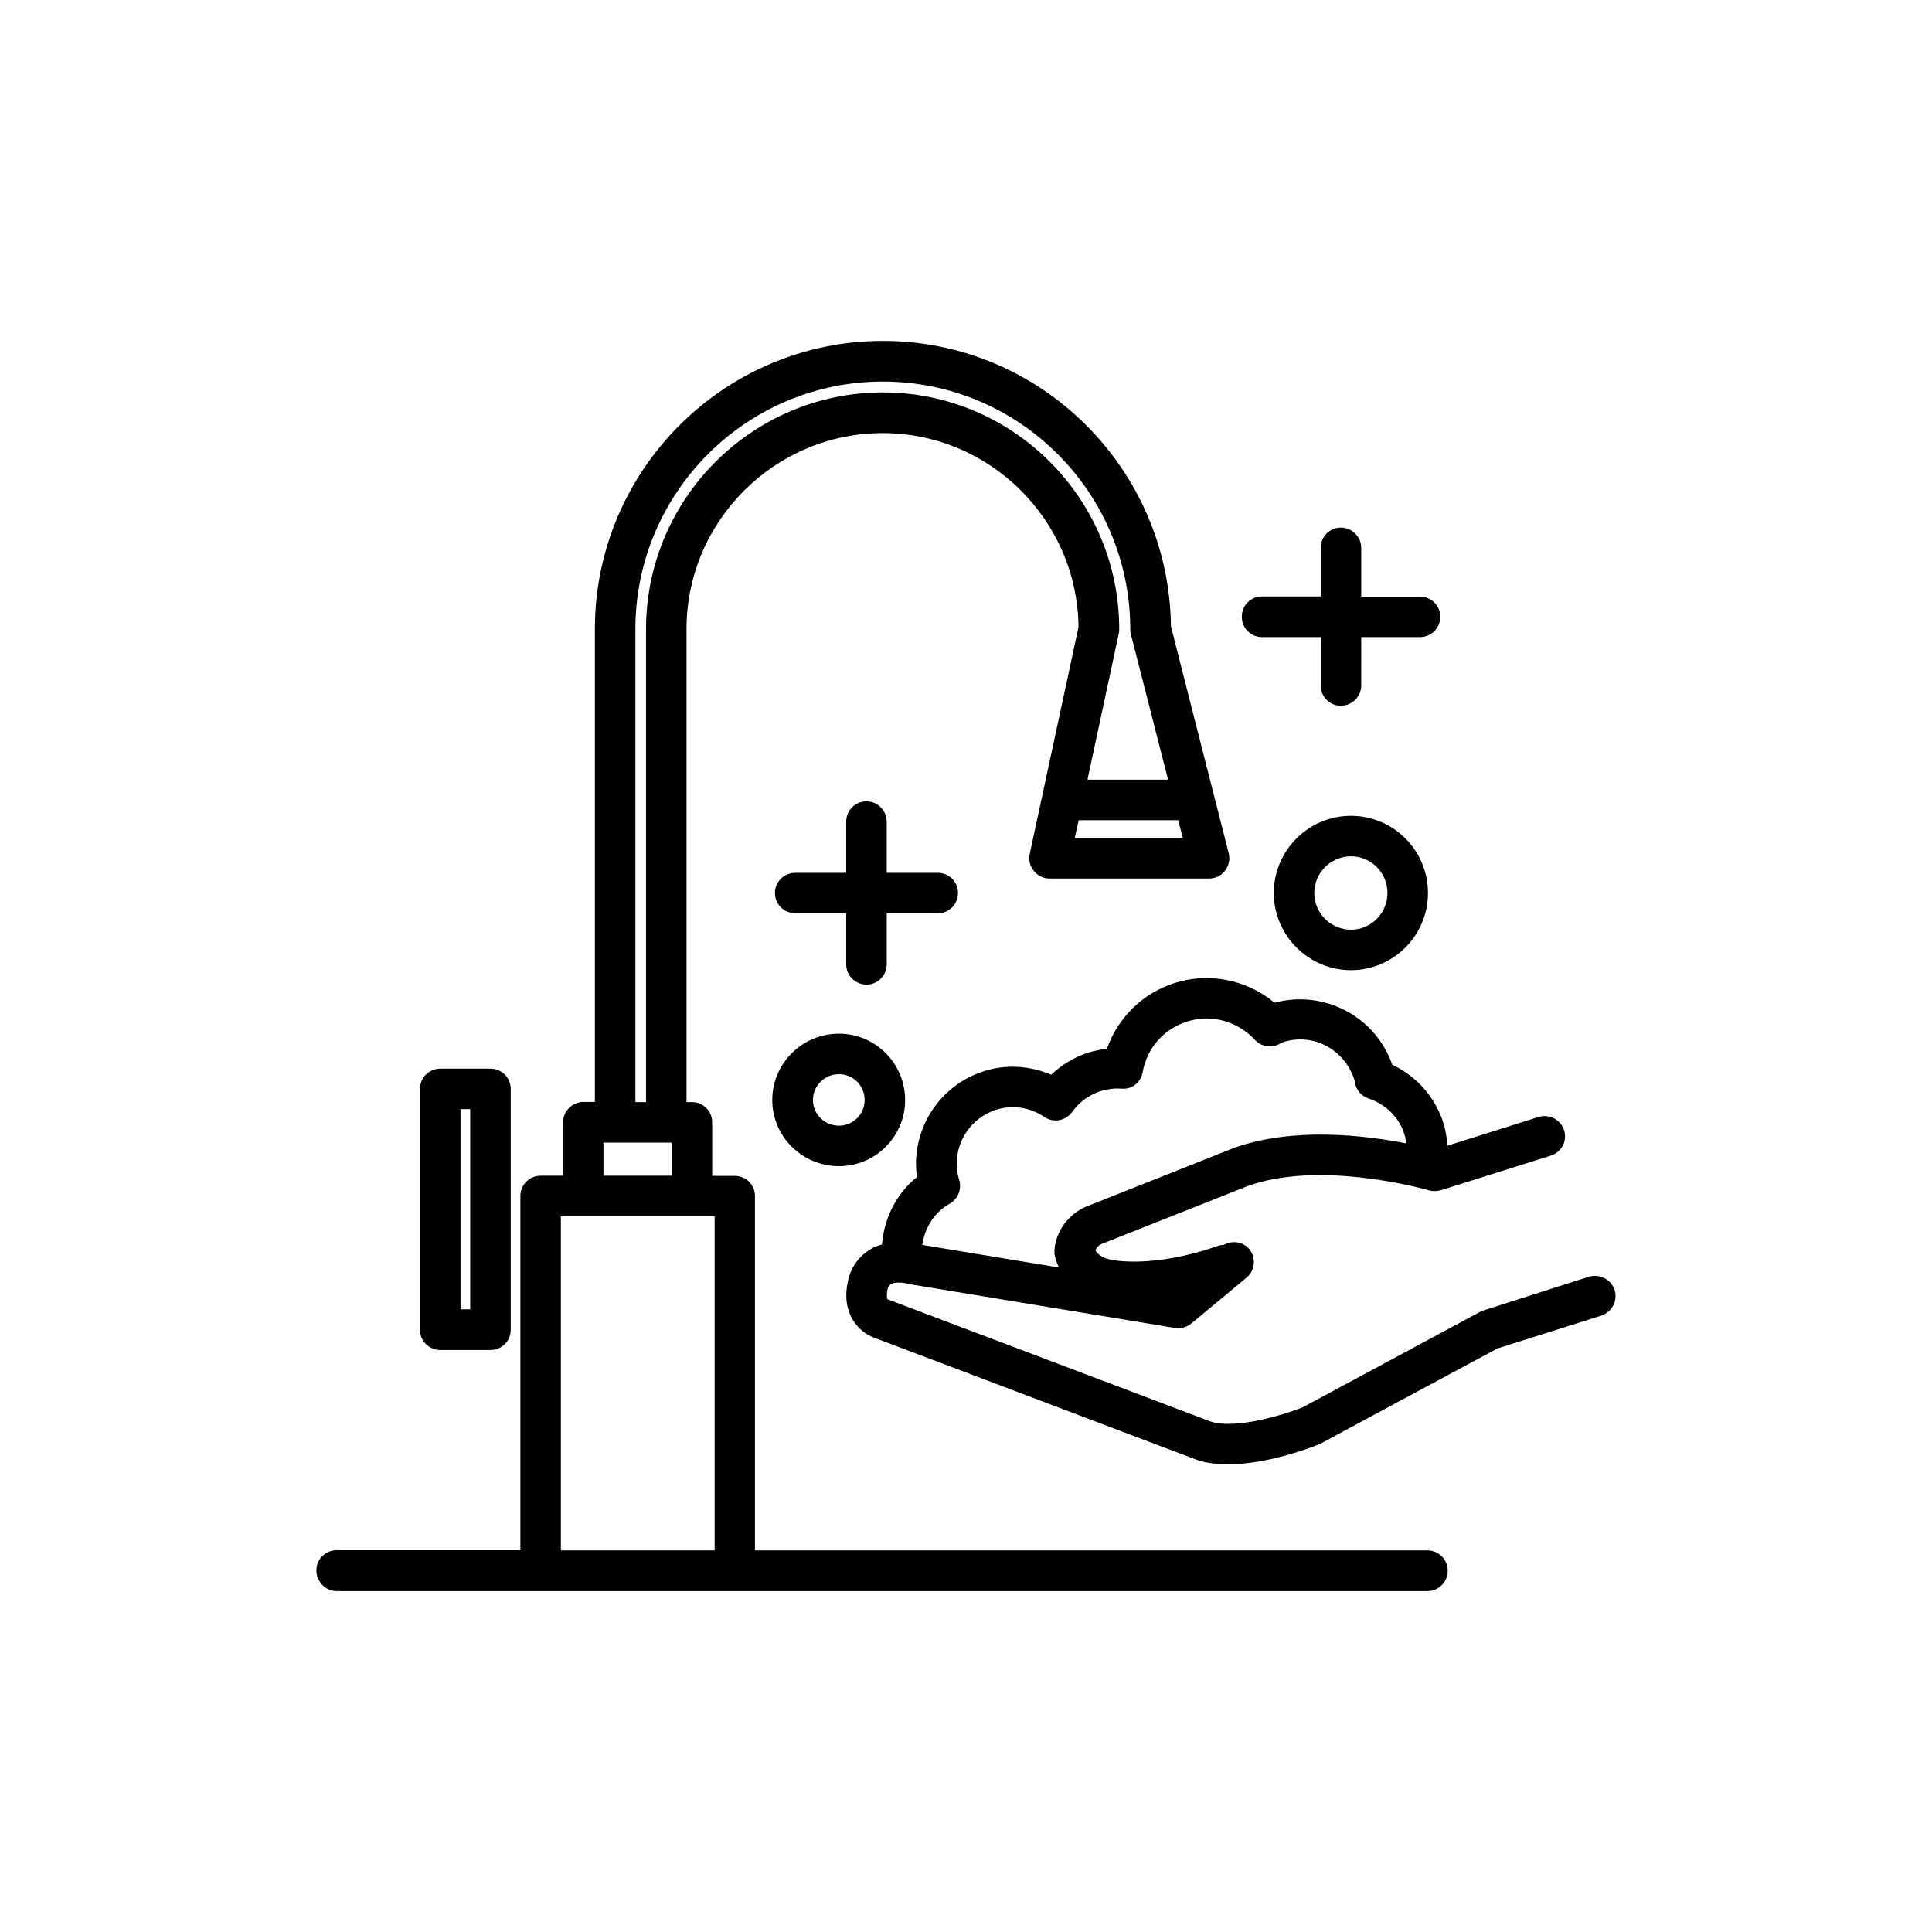 <?xml version="1.0" encoding="UTF-8"?>
<!-- Uploaded to: ICON Repo, www.svgrepo.com, Generator: ICON Repo Mixer Tools -->
<svg fill="#000000" width="800px" height="800px" version="1.1" viewBox="144 144 512 512" xmlns="http://www.w3.org/2000/svg">
 <g>
  <path d="m397.88 380.65c0-3.023-2.418-5.34-5.391-5.34h-13.504v-13.555c0-2.973-2.418-5.391-5.34-5.391-3.023 0-5.391 2.418-5.391 5.391v13.555h-13.5c-2.973 0-5.391 2.367-5.391 5.34s2.418 5.391 5.391 5.391h13.5v13.551c0 2.922 2.418 5.34 5.391 5.34 2.922 0 5.34-2.418 5.34-5.34v-13.551h13.551c2.977 0 5.344-2.418 5.344-5.391z"/>
  <path d="m478.49 312.84h15.516v12.797c0 3.023 2.367 5.391 5.34 5.391s5.391-2.418 5.391-5.391l0.004-12.797h15.566c2.973 0 5.391-2.418 5.391-5.391 0-2.973-2.418-5.34-5.391-5.34h-15.566v-12.898c0-2.973-2.418-5.391-5.391-5.391-3.023 0-5.34 2.418-5.34 5.391v12.848h-15.52c-3.023 0-5.391 2.367-5.391 5.34-0.051 3.023 2.367 5.441 5.391 5.441z"/>
  <path d="m522.27 554.87h-178.2v-93.91c0-2.973-2.367-5.34-5.34-5.34l-5.996-0.004v-14.207c0-2.922-2.367-5.34-5.34-5.34h-1.461v-125.35c0-28.617 23.375-51.941 51.992-51.941 28.363 0 51.59 23.023 51.891 51.387l-12.945 60.207c-0.301 1.512 0.051 3.223 1.109 4.434 1.059 1.309 2.57 2.016 4.18 2.016h42.27c1.664 0 3.223-0.754 4.18-2.066 1.059-1.309 1.41-3.023 1.008-4.637l-15.312-60.152c-0.453-41.715-34.461-75.621-76.328-75.621-42.066 0-76.328 34.258-76.328 76.328v125.35h-3.023c-2.973 0-5.391 2.418-5.391 5.34v14.207h-5.941c-2.973 0-5.391 2.418-5.391 5.34v93.91h-48.668c-2.973 0-5.391 2.367-5.391 5.34s2.418 5.492 5.391 5.492h289.04c2.973 0 5.391-2.418 5.391-5.391 0-2.973-2.418-5.391-5.391-5.391zm-93.457-188.78 1.059-4.734h26.348l1.258 4.734zm-116.43-55.371c0-36.172 29.422-65.598 65.598-65.598 36.125 0 65.547 29.422 65.547 65.598 0 0.453 0.051 0.906 0.152 1.309l9.871 38.594h-21.363l8.312-38.793c0.102-0.352 0.102-0.754 0.102-1.109 0-34.562-28.113-62.723-62.625-62.723-34.613 0-62.773 28.164-62.773 62.723v125.35h-2.82zm-8.465 136.08h18.086v8.766l-18.086 0.004zm-11.285 108.07v-88.52h40.758v88.52z"/>
  <path d="m260.7 501.77h13.25c3.023 0 5.391-2.367 5.391-5.34v-63.887c0-2.973-2.418-5.34-5.391-5.34h-13.25c-2.973 0-5.391 2.367-5.391 5.34v63.832c-0.051 3.023 2.418 5.394 5.391 5.394zm5.34-63.836h2.57v53.051l-2.57 0.004z"/>
  <path d="m366.34 417.93c-9.723 0-17.684 7.859-17.684 17.582 0 9.672 7.91 17.531 17.684 17.531 9.672 0 17.531-7.859 17.531-17.531s-7.859-17.582-17.531-17.582zm0 24.387c-3.828 0-6.902-3.074-6.902-6.801 0-3.828 3.125-6.852 6.902-6.852 3.727 0 6.801 3.023 6.801 6.852 0 3.777-3.074 6.801-6.801 6.801z"/>
  <path d="m502.02 360.2c-11.285 0-20.453 9.219-20.453 20.453s9.219 20.453 20.453 20.453 20.406-9.168 20.406-20.453-9.121-20.453-20.406-20.453zm0 30.176c-5.34 0-9.723-4.383-9.723-9.723s4.383-9.723 9.723-9.723c5.34 0 9.672 4.332 9.672 9.723 0 5.34-4.332 9.723-9.672 9.723z"/>
  <path d="m571.9 485.9c-0.906-2.82-3.93-4.383-6.75-3.578l-28.516 9.121-47.461 25.543c-4.281 1.711-17.984 6.094-24.637 3.625l-85.344-32.293c-0.051 0-0.352-0.906 0.051-2.82 0.555-2.168 3.93-1.715 6.246-1.109l69.93 11.539c1.562 0.25 3.074-0.203 4.332-1.211l14.609-12.141c2.266-1.863 2.57-5.238 0.707-7.559-1.664-1.965-4.535-2.367-6.75-1.109-0.453 0.051-0.906 0.051-1.363 0.203-17.582 6.195-28.465 3.777-28.715 3.676-2.519-0.504-3.578-1.762-3.93-2.418 0.352-1.059 1.258-1.562 1.664-1.715l38.742-15.367c19.648-7.051 47.711 1.113 48.012 1.164 1.059 0.301 2.168 0.25 3.176-0.051l29.121-9.168c2.82-0.91 4.379-3.883 3.473-6.703-0.906-2.82-3.93-4.383-6.75-3.527l-24.133 7.609c-0.203-2.066-0.504-4.082-1.109-6.047-2.164-6.801-7.102-12.395-13.551-15.418-4.434-12.746-18.035-19.949-31.188-16.422-7.356-6.098-17.328-8.113-26.398-5.242-8.516 2.672-15.113 9.168-18.035 17.48-1.664 0.152-3.223 0.504-4.836 0.957-3.781 1.215-7.106 3.227-9.926 5.898-5.695-2.418-11.891-2.82-17.785-0.957-12.141 3.828-19.496 15.871-17.785 28.062-5.391 4.332-8.715 10.883-9.27 17.883-1.262 0.355-2.469 0.809-3.527 1.562-4.383 2.871-5.34 7.305-5.391 7.809-2.266 9.168 3.223 13.957 6.551 15.215l85.297 32.293c2.719 1.059 5.742 1.359 8.918 1.359 10.578 0 22.117-4.535 24.133-5.34l47.105-25.34 27.559-8.715c2.816-0.957 4.379-3.93 3.523-6.75zm-176.18-22.922c2.168-1.258 3.223-3.879 2.469-6.297-2.367-7.809 2.016-16.121 9.824-18.59 4.281-1.359 8.969-0.656 12.746 1.914 2.469 1.664 5.691 1.008 7.406-1.359 1.309-1.863 3.68-4.231 7.508-5.492 1.715-0.504 3.477-0.805 5.492-0.656 2.973 0.25 5.09-1.664 5.641-4.285 1.109-6.449 5.644-11.586 11.84-13.504 6.301-2.062 13.352-0.098 17.938 4.891 1.664 1.762 4.231 2.168 6.297 1.16 0.453-0.254 1.008-0.508 1.258-0.605 7.859-2.519 16.223 1.965 18.793 10.027 0.051 0.152 0.203 1.059 0.25 1.16 0.453 1.762 1.762 3.176 3.527 3.777 4.637 1.562 8.16 5.09 9.523 9.621 0.25 0.707 0.301 1.512 0.402 2.266-10.98-2.168-29.977-4.434-45.746 1.258l-38.691 15.367c-2.922 1.059-8.16 4.738-8.766 11.688 0 0.352 0 0.754 0.051 1.16 0.152 1.008 0.555 2.168 1.16 3.426l-36.227-5.996c0.656-4.531 3.227-8.715 7.305-10.93z"/>
 </g>
</svg>